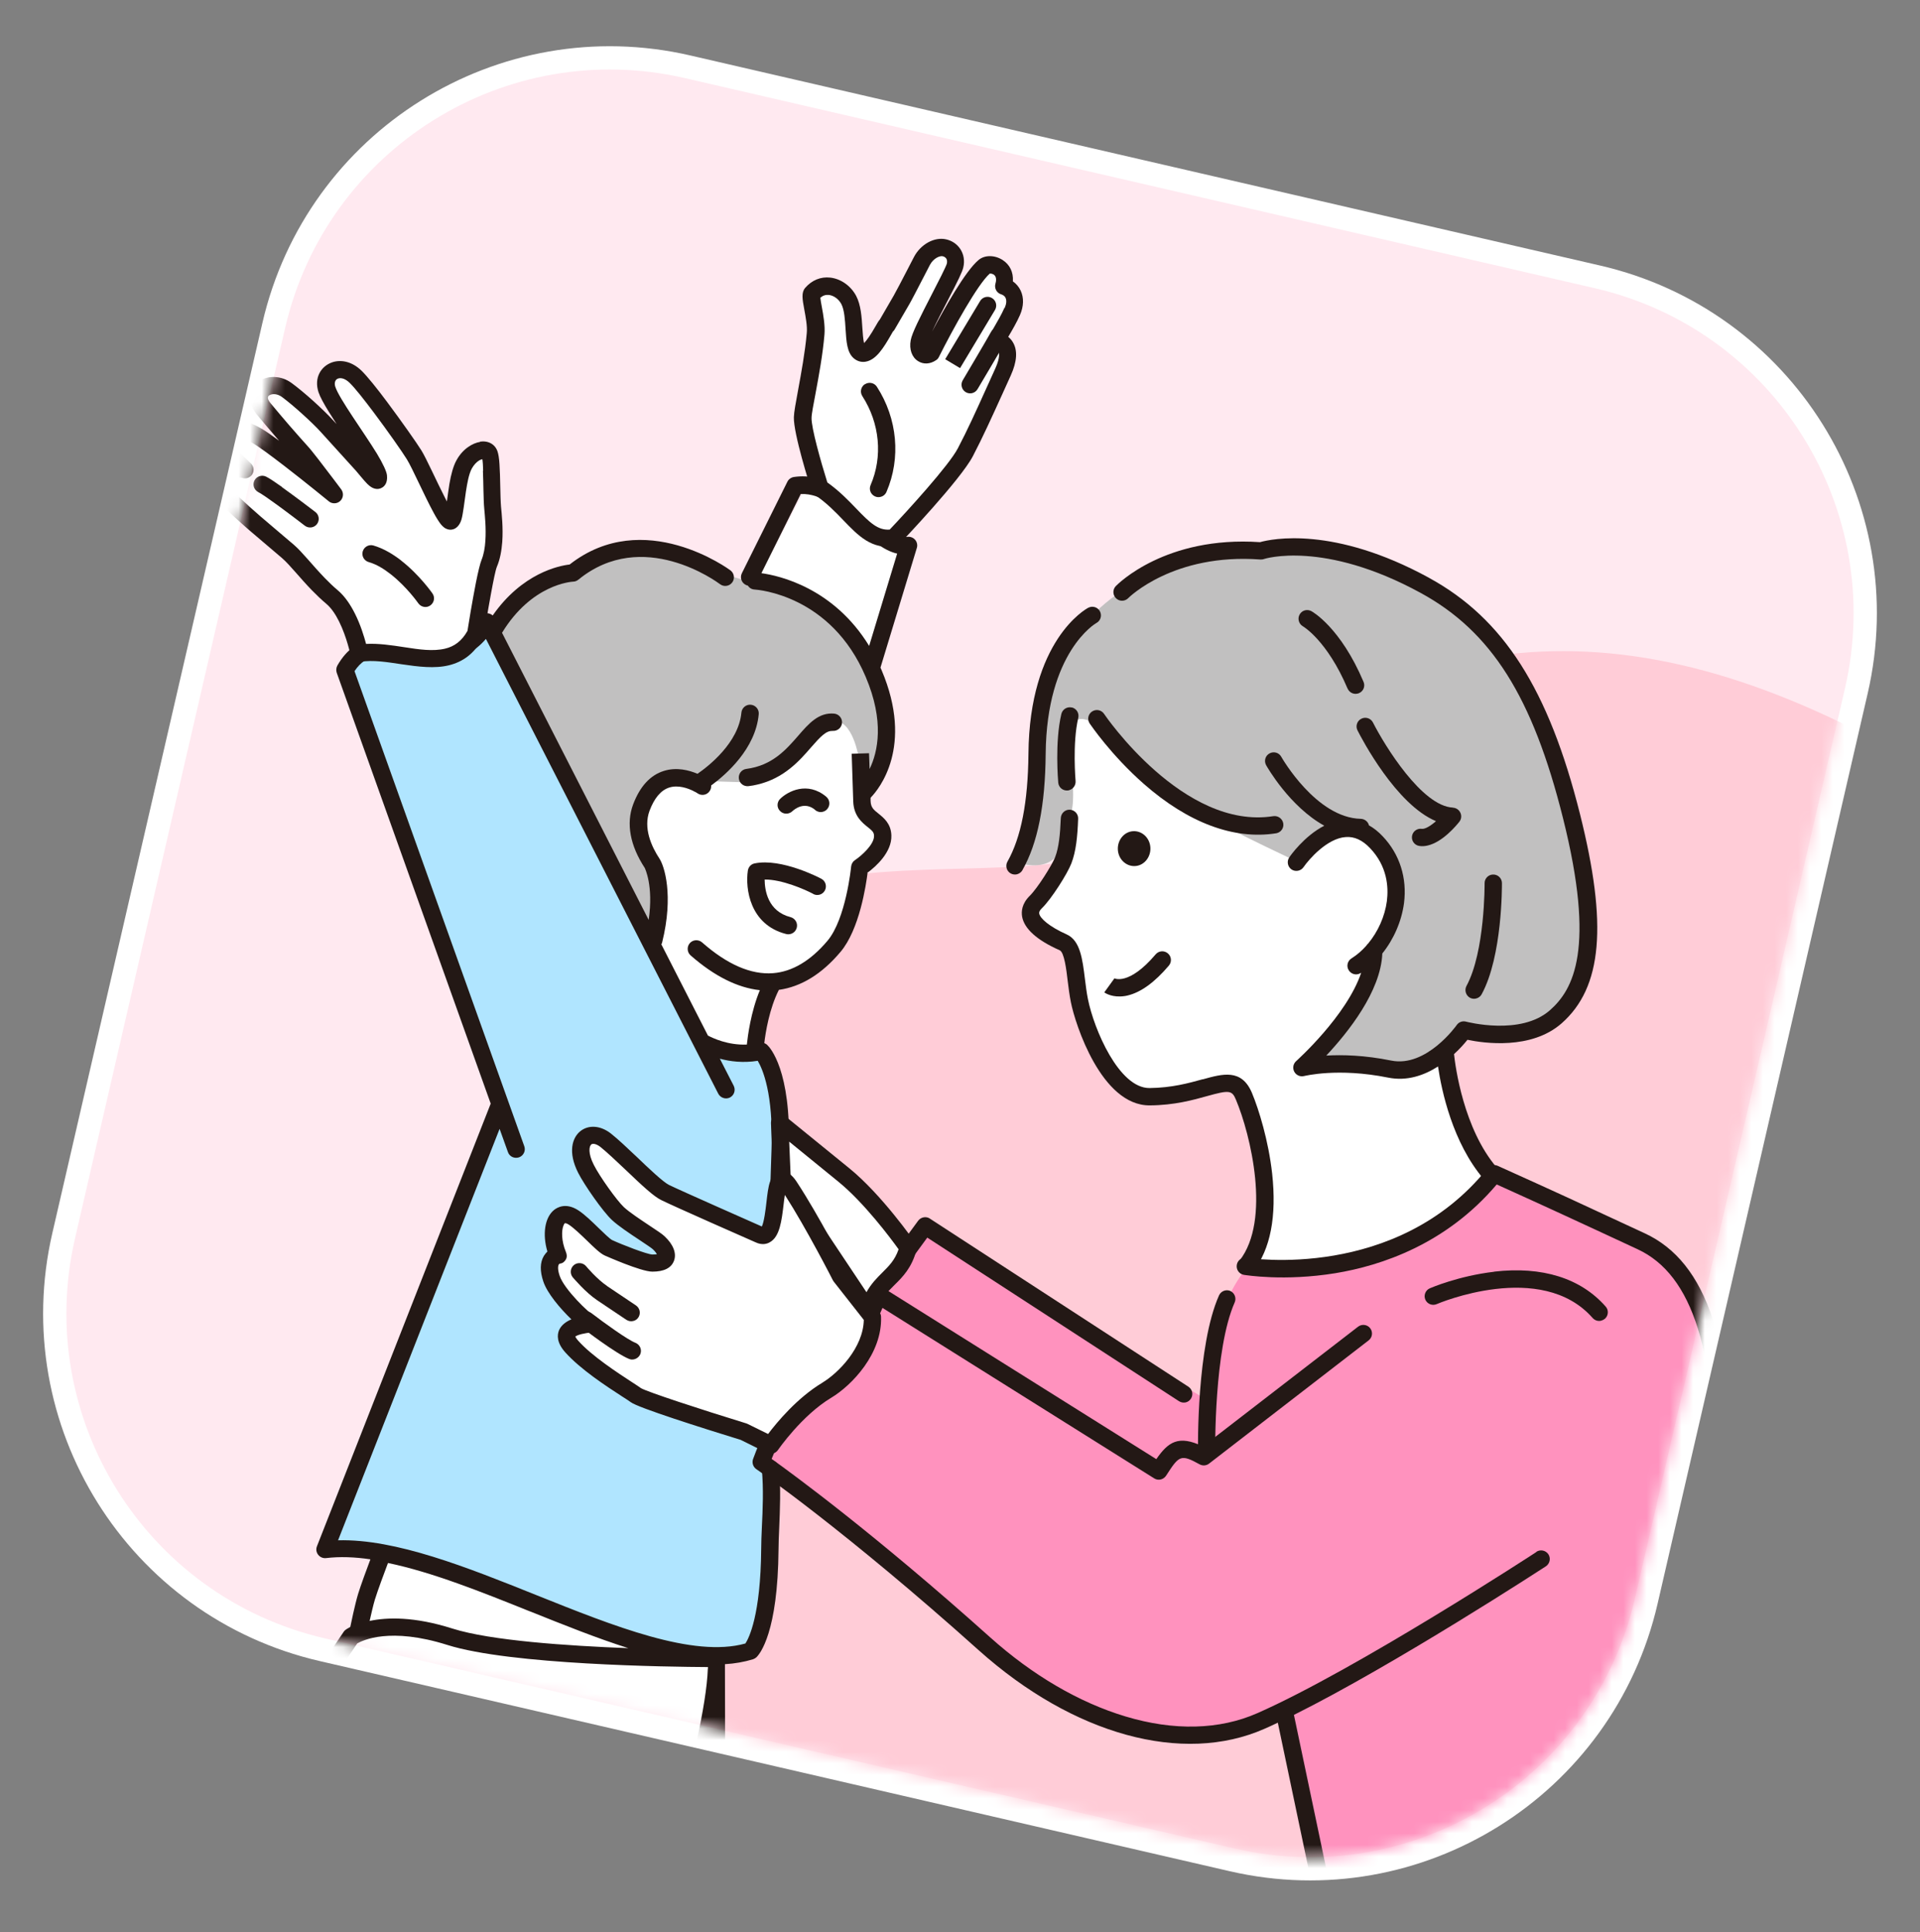 <svg width="165" height="166" viewBox="0 0 165 166" fill="none" xmlns="http://www.w3.org/2000/svg">
<rect x="0" y="0" width="165" height="166" fill="#808080" stroke="none"/>
<g id="&#236;&#157;&#188;&#235;&#159;&#172;&#236;&#138;&#164;&#237;&#138;&#184;">
<path id="Vector" d="M137.298 23.792L59.101 5.739C43.139 2.054 27.212 12.006 23.526 27.968L5.473 106.165C1.788 122.127 11.741 138.054 27.703 141.739L105.899 159.792C121.861 163.478 137.789 153.525 141.474 137.563L159.527 59.366C163.212 43.404 153.26 27.477 137.298 23.792Z" fill="#FFE9F0" stroke="white" stroke-width="2"/>
<g id="Clip path group">
<mask id="mask0_86_1835" style="mask-type:luminance" maskUnits="userSpaceOnUse" x="5" y="5" width="155" height="155">
<g id="clippath">
<path id="Vector_2" d="M137.073 24.766L58.876 6.713C43.452 3.152 28.062 12.769 24.501 28.193L6.448 106.39C2.887 121.814 12.504 137.204 27.927 140.765L106.124 158.818C121.548 162.379 136.938 152.762 140.499 137.338L158.553 59.141C162.113 43.717 152.497 28.327 137.073 24.766Z" fill="white"/>
</g>
</mask>
<g mask="url(#mask0_86_1835)">
<g id="Group">
<g id="Group_2">
<path id="Vector_3" fill-rule="evenodd" clip-rule="evenodd" d="M98.71 71.345C88.487 79.79 59.09 65.326 50.061 94.102C45.896 107.373 55.736 109.628 54.265 127.799C52.794 145.971 67.249 161.181 89.739 167.286C99.427 169.913 135.111 174.48 161.002 150.49C186.98 126.414 186.321 77.048 161.729 63.883C137.136 50.708 119.175 54.424 98.701 71.354L98.71 71.345Z" fill="#FFCCD7"/>
<g id="Group_3">
<path id="Vector_4" fill-rule="evenodd" clip-rule="evenodd" d="M34.947 139.951C33.542 139.664 32.501 139.426 30.648 140.41L26.406 147.002L17.262 193.425L49.096 187.091L50.252 185.495L61.612 183.756L61.431 143.018C56.998 142.378 52.221 142.139 47.778 141.719C43.517 141.308 39.246 140.83 34.937 139.942L34.947 139.951Z" fill="white"/>
<path id="Vector_5" fill-rule="evenodd" clip-rule="evenodd" d="M62.797 90.672L60.456 89.659L41.644 53.077L33.265 56.087L30.762 56.392L29.711 57.883L42.963 94.838L27.934 133.207C42.036 132.481 55.278 146.363 64.841 141.242C67.134 126.977 67.698 107.831 66.934 96.319C66.743 93.491 66.322 92.277 65.864 90.386L62.806 90.682L62.797 90.672Z" fill="#B0E5FF"/>
<path id="Vector_6" fill-rule="evenodd" clip-rule="evenodd" d="M31.144 140C35.749 139.427 40.039 141.232 44.405 141.834C48.093 142.341 53.491 142.417 56.711 142.13C49.24 138.758 40.775 134.697 32.683 133.952L31.144 140.009V140Z" fill="white"/>
<path id="Vector_7" fill-rule="evenodd" clip-rule="evenodd" d="M65.071 49.818L75.361 55.99L78.255 48.156L69.313 41.783L65.071 49.818Z" fill="white"/>
<path id="Vector_8" d="M148.63 135.241C147.541 124.589 147.512 118.436 146.519 114.5C144.923 108.242 139.439 106.063 134.882 103.818C131.194 101.993 128.605 100.723 128.605 100.723L124.076 104.984L119.853 106.971L113.968 108.815L107.175 108.872C105.828 110.573 105.178 112.121 104.624 114.347C104.156 116.219 103.965 118.264 104.022 120.48L79.44 105.261L66.293 124.369L66.112 125.592C66.112 125.592 70.86 129.91 78.924 136.483C82.163 139.12 85.803 142.607 90.083 145.579C94.22 148.455 99.284 149.429 103.019 148.894C107.194 148.292 110.251 146.706 110.251 146.706L116.748 177.136L163.486 165.317C163.486 165.317 153.827 158.19 151.735 152.295C150.235 148.053 149.299 141.767 148.64 135.251L148.63 135.241Z" fill="#FF92BE"/>
<path id="Vector_9" fill-rule="evenodd" clip-rule="evenodd" d="M124.143 90.786L124.716 88.073L117.417 83.611L119.634 79.407L120.169 76.866C119.548 73.895 118.745 72.08 116.92 71.411C115.153 70.57 113.815 71.181 112.602 72.185L109.134 70.675C107.261 70.876 105.542 70.522 103.917 69.806C100.22 68.21 97.335 65.879 95.29 62.774L92.73 59.889L91.669 63.032L91.812 70.226L91.01 74.468L88.43 78.968L91.889 81.5L92.816 86.124L94.449 90.595C95.07 91.933 96.112 92.965 97.516 93.729L100.277 94.13L104.949 93.022L106.612 93.471C106.612 93.471 108.083 97.847 108.341 98.869C109.392 102.977 107.156 108.872 107.156 108.872C117.675 111.299 128.06 101.21 128.06 101.21L126.493 99.118L124.124 90.796L124.143 90.786Z" fill="white"/>
<path id="Vector_10" fill-rule="evenodd" clip-rule="evenodd" d="M74.386 70.207L73.899 65.898C73.899 65.898 73.641 59.869 70.813 58.704C67.985 57.529 63.991 62.363 63.485 63.853C62.978 65.344 60.179 67.293 60.179 67.293C60.179 67.293 58.268 66.672 56.95 67.073C55.641 67.474 55.144 68.86 54.934 70.646C54.724 72.433 56.367 75.347 56.539 77.038C56.711 78.729 56.252 81.137 56.252 81.137L60.724 90.175C63.189 91.636 64.861 90.06 64.861 90.06C64.354 88.866 66.704 84.786 66.704 84.786C66.704 84.786 68.491 84.012 69.714 83.477C70.937 82.952 72.208 80.535 72.857 79.14C73.507 77.745 74.233 74.468 74.233 74.468C74.233 74.468 75.762 73.188 76.001 72.099C76.249 71.009 74.386 70.197 74.386 70.197V70.207Z" fill="white"/>
<path id="Vector_11" fill-rule="evenodd" clip-rule="evenodd" d="M69.523 51.347C67.698 50.592 64.392 50.019 62.95 49.551C61.507 49.083 58.029 46.962 54.982 46.962C51.934 46.962 49.249 49.264 49.249 49.264C44.558 50.048 42.246 54.252 42.246 54.252L56.233 81.146C56.233 81.146 56.577 76.684 56.434 75.643C56.291 74.611 55.325 72.328 54.896 71.067C54.475 69.806 55.803 68.793 56.224 67.742C56.644 66.691 58.679 66.949 59.95 67.044C61.23 67.15 62.51 67.15 64.861 67.245C67.211 67.341 68.51 64.245 70.717 62.43C72.915 60.624 73.707 64.665 73.707 64.665L74.319 68.172C74.319 68.172 76.535 62.984 76.211 60.672C75.876 58.35 71.338 52.102 69.513 51.347H69.523Z" fill="#C1C0C0"/>
<path id="Vector_12" fill-rule="evenodd" clip-rule="evenodd" d="M128.251 55.331C125.949 52.169 122.356 50.201 118.936 48.653C115.516 47.105 108.952 47.287 108.952 47.287C106.296 47.287 101.978 48.061 99.006 49.35C96.035 50.64 93.78 52.608 91.573 55.456C89.366 58.312 88.889 66.318 89.013 68.822C89.137 71.325 87.398 74.105 87.398 74.105C90.58 75.051 91.478 72.987 91.363 71.707C91.316 71.172 92.08 70.455 92.194 69.032C92.347 67.064 91.879 64.207 91.965 62.936C92.118 60.739 94.573 61.943 96.169 64.216C97.764 66.49 101.72 69.06 104.07 70.36C106.42 71.659 111.474 74.028 111.474 74.028C111.474 74.028 114.99 71.296 116.662 71.65C118.325 72.013 119.548 74.124 119.863 76.455C120.178 78.786 118.315 82.006 118.315 82.006C118.315 82.006 116.997 85.054 116.232 86.802C115.478 88.551 112.095 91.235 112.095 91.235C112.095 91.235 114.36 91.235 115.841 91.245C117.321 91.245 119.758 91.971 122.366 91.531C124.974 91.092 126.083 88.465 126.083 88.465C126.083 88.465 130.105 89.038 132.474 88.474C134.844 87.91 136.019 83.602 136.334 81.882C136.649 80.172 135.436 71.802 134.777 69.299C134.117 66.796 130.573 58.494 128.261 55.341L128.251 55.331Z" fill="#C1C0C0"/>
<path id="Vector_13" d="M96.647 85.579C96.733 85.57 96.809 85.55 96.895 85.531C98.032 85.264 99.226 84.404 100.449 82.961C100.717 82.646 100.678 82.178 100.363 81.91C100.048 81.643 99.58 81.681 99.312 81.996C96.991 84.729 95.749 84.051 95.739 84.041C95.758 84.051 95.768 84.06 95.768 84.06L94.898 85.264C95.013 85.34 95.615 85.732 96.647 85.579Z" fill="#231815"/>
<path id="Vector_14" d="M92.108 60.787C91.707 60.691 91.306 60.94 91.21 61.341C90.637 63.768 90.933 67.112 90.943 67.246C90.981 67.656 91.344 67.953 91.755 67.914C91.793 67.914 91.822 67.914 91.86 67.895C92.213 67.809 92.462 67.475 92.433 67.102C92.433 67.074 92.147 63.863 92.663 61.676C92.758 61.274 92.51 60.873 92.108 60.778V60.787Z" fill="#231815"/>
<path id="Vector_15" d="M87.867 74.755C89.175 72.452 89.825 69.185 89.863 64.771C89.94 56.01 94.163 53.554 94.22 53.526C94.583 53.335 94.717 52.886 94.526 52.523C94.335 52.16 93.885 52.026 93.522 52.217C93.312 52.322 88.468 55.016 88.382 64.761C88.344 68.917 87.752 71.946 86.577 74.029C86.376 74.382 86.5 74.841 86.854 75.041C87.026 75.137 87.217 75.156 87.389 75.118C87.58 75.07 87.761 74.946 87.867 74.764V74.755Z" fill="#231815"/>
<path id="Vector_16" d="M122.815 49.647C114.599 45.156 109.267 46.303 108.283 46.58C100.163 46.026 96.064 50.181 95.892 50.353C95.605 50.65 95.615 51.118 95.911 51.404C96.207 51.691 96.675 51.681 96.962 51.385C97 51.347 100.831 47.516 108.312 48.07C108.408 48.07 108.513 48.07 108.608 48.032C108.656 48.013 113.739 46.379 122.099 50.946C128.165 54.261 131.71 59.86 134.318 70.283C137.146 81.547 135.207 85.025 133.2 86.793C130.678 89.019 126.035 87.786 125.987 87.776C125.681 87.691 125.356 87.815 125.184 88.073C125.156 88.111 122.586 91.732 119.557 91.12C117.255 90.652 115.344 90.614 113.978 90.691C115.841 88.703 118.659 85.187 118.793 81.92C119.767 80.707 120.446 79.168 120.656 77.602C120.933 75.442 120.293 73.398 118.831 71.859C118.458 71.458 118.057 71.143 117.646 70.914C117.57 70.598 117.283 70.36 116.939 70.35C113.108 70.264 110.156 65.105 110.108 65.019C109.908 64.656 109.459 64.532 109.096 64.732C108.732 64.933 108.608 65.382 108.809 65.745C108.914 65.927 110.834 69.299 113.806 70.942C112.067 71.831 110.853 73.57 110.796 73.665C110.567 74 110.653 74.468 110.987 74.697C111.322 74.926 111.79 74.84 112.019 74.506C112.487 73.828 114.045 72.031 115.64 71.917C116.395 71.859 117.083 72.175 117.751 72.882C119.223 74.439 119.337 76.207 119.185 77.42C119.013 78.729 118.42 80.047 117.579 81.06C117.513 81.117 117.455 81.184 117.417 81.251C117.035 81.681 116.605 82.054 116.146 82.34C115.793 82.56 115.688 83.019 115.908 83.363C116.127 83.716 116.586 83.821 116.93 83.601C116.949 83.601 116.958 83.582 116.978 83.573C115.726 87.289 111.436 91.12 111.388 91.168C111.131 91.397 111.064 91.77 111.226 92.076C111.388 92.382 111.742 92.534 112.076 92.448C112.105 92.448 114.962 91.713 119.28 92.582C120.923 92.917 122.404 92.382 123.579 91.627C123.885 93.7 124.831 98.171 127.497 101.295C127.688 101.515 127.965 101.601 128.232 101.534C128.347 101.506 128.452 101.458 128.547 101.372C128.863 101.104 128.901 100.636 128.633 100.321C125.767 96.968 125.07 91.627 124.955 90.566C125.471 90.098 125.863 89.64 126.111 89.334C127.525 89.63 131.595 90.213 134.203 87.92C137.7 84.834 138.168 79.455 135.78 69.939C133.086 59.22 129.216 53.153 122.825 49.656L122.815 49.647Z" fill="#231815"/>
<path id="Vector_17" d="M109.659 71.593C109.659 71.593 109.697 71.593 109.717 71.583C110.089 71.497 110.347 71.134 110.28 70.742C110.213 70.341 109.831 70.064 109.43 70.121C101.701 71.344 94.946 61.437 94.879 61.331C94.65 60.988 94.191 60.902 93.847 61.131C93.503 61.36 93.417 61.819 93.647 62.163C93.723 62.268 95.481 64.876 98.309 67.36C102.121 70.704 106.048 72.166 109.669 71.593H109.659Z" fill="#231815"/>
<path id="Vector_18" d="M127.334 85.417C129.111 82.14 129.073 76.13 129.073 75.873C129.073 75.462 128.729 75.127 128.318 75.137C127.908 75.137 127.573 75.481 127.583 75.892C127.583 75.949 127.621 81.767 126.025 84.71C125.834 85.073 125.968 85.522 126.322 85.723C126.484 85.809 126.675 85.837 126.847 85.79C127.048 85.742 127.229 85.618 127.334 85.417Z" fill="#231815"/>
<path id="Vector_19" d="M103.354 92.726C102.179 93.051 100.707 93.462 98.787 93.481C96.159 93.5 94.01 88.427 93.494 85.838C93.379 85.284 93.312 84.682 93.236 84.108C93.026 82.408 92.835 80.812 91.679 80.287C90.141 79.599 89.376 78.892 89.309 78.491C89.3 78.433 89.271 78.29 89.548 78.022C90.36 77.23 91.717 75.089 92.07 74.182C92.472 73.14 92.596 71.889 92.653 70.341C92.672 69.93 92.347 69.586 91.937 69.567C91.526 69.548 91.182 69.873 91.163 70.284C91.106 71.688 91 72.796 90.675 73.647C90.418 74.306 89.175 76.293 88.497 76.962C87.809 77.64 87.762 78.309 87.838 78.758C88.029 79.8 89.109 80.774 91.067 81.644C91.459 81.816 91.641 83.296 91.755 84.28C91.832 84.892 91.908 85.513 92.032 86.124C92.405 87.997 94.65 94.99 98.796 94.971C100.917 94.962 102.551 94.503 103.745 94.169C105.637 93.643 105.876 93.672 106.21 94.475C107.481 97.484 109.239 104.831 106.526 108.299C106.277 108.624 106.325 109.092 106.65 109.341C106.831 109.484 107.07 109.532 107.28 109.484C107.443 109.446 107.586 109.36 107.701 109.216C109.182 107.325 109.726 104.497 109.325 100.828C109.01 98.01 108.188 95.334 107.586 93.892C106.698 91.799 105.073 92.258 103.354 92.736V92.726Z" fill="#231815"/>
<path id="Vector_20" fill-rule="evenodd" clip-rule="evenodd" d="M97.421 71.411C96.647 71.43 96.045 72.127 96.064 72.949C96.083 73.78 96.733 74.43 97.507 74.41C98.281 74.391 98.882 73.694 98.863 72.872C98.844 72.041 98.195 71.391 97.421 71.411Z" fill="#231815"/>
<path id="Vector_21" d="M132.035 133.341C131.882 133.446 116.538 143.449 108.064 147.184C104.806 148.627 100.879 148.723 96.723 147.471C92.739 146.277 88.726 143.927 85.096 140.678C75.188 131.802 68.157 126.662 66.313 125.344C67.603 122.067 69.246 120.529 70.994 118.914C72.714 117.319 74.481 115.666 75.838 112.37L99.188 127.016C99.532 127.236 99.981 127.131 100.21 126.787C101.319 125.076 101.443 124.895 103.096 125.812C103.354 125.955 103.678 125.927 103.908 125.745L117.618 115.159C117.943 114.911 118 114.443 117.752 114.118C117.503 113.793 117.035 113.736 116.71 113.984L103.373 124.274C101.261 123.242 100.373 123.92 99.37 125.363L75.867 110.621C75.676 110.497 75.446 110.478 75.227 110.545C75.016 110.621 74.844 110.784 74.768 110.994C73.488 114.538 71.787 116.124 69.981 117.806C68.099 119.554 66.15 121.369 64.717 125.354C64.603 125.669 64.717 126.032 64.994 126.223C65.071 126.271 72.638 131.497 84.102 141.777C92.223 149.047 101.634 151.637 108.666 148.532C109.038 148.369 109.42 148.197 109.812 148.006L115.898 176.955C115.984 177.356 116.376 177.614 116.777 177.528H116.796C117.188 177.432 117.436 177.041 117.36 176.649L111.197 147.337C119.959 142.971 132.713 134.659 132.847 134.573C133.191 134.344 133.286 133.885 133.067 133.541C132.837 133.197 132.379 133.102 132.035 133.322V133.341Z" fill="#231815"/>
<path id="Vector_22" d="M124.86 69.385C122.204 69.271 119.003 64.073 117.99 62.077C117.809 61.714 117.36 61.561 116.987 61.752C116.624 61.933 116.471 62.382 116.662 62.755C117.025 63.471 119.968 69.118 123.407 70.551C122.939 70.962 122.462 71.248 122.185 71.21C121.774 71.153 121.401 71.439 121.344 71.841C121.286 72.252 121.573 72.624 121.974 72.681C122.213 72.72 122.452 72.701 122.691 72.643C123.981 72.347 125.156 70.924 125.414 70.599C125.586 70.379 125.624 70.083 125.5 69.825C125.385 69.576 125.137 69.404 124.86 69.395V69.385Z" fill="#231815"/>
<g id="Group_4">
<path id="Vector_23" fill-rule="evenodd" clip-rule="evenodd" d="M105.446 111.595C103.564 115.827 103.707 124.722 103.707 124.722L105.446 111.595Z" fill="white"/>
<path id="Vector_24" d="M105.742 110.917C105.369 110.755 104.93 110.917 104.758 111.299C102.828 115.637 102.952 124.369 102.952 124.732C102.952 125.143 103.296 125.468 103.707 125.468C103.764 125.468 103.812 125.468 103.86 125.449C104.194 125.372 104.443 125.067 104.433 124.713C104.433 124.627 104.319 115.933 106.105 111.901C106.268 111.529 106.105 111.089 105.733 110.917H105.742Z" fill="#231815"/>
</g>
<path id="Vector_25" d="M151.592 149.773C148.984 142.875 148.936 131.104 148.945 128.821C149.041 115.483 146.7 108.433 141.34 105.958C140.05 105.366 138.847 104.802 137.729 104.286C135.656 103.321 133.859 102.49 132.207 101.745L128.719 100.168C128.414 100.025 128.051 100.111 127.831 100.379C120.016 110.095 107.309 108.089 107.146 108.06C106.745 107.993 106.353 108.261 106.287 108.671C106.22 109.073 106.487 109.464 106.898 109.531C107.041 109.55 110.366 110.104 114.761 109.388C118.716 108.738 124.286 106.885 128.624 101.764L131.595 103.111C133.238 103.856 135.025 104.687 137.098 105.643C138.226 106.168 139.429 106.722 140.719 107.324C145.477 109.522 147.56 116.152 147.464 128.83C147.445 131.162 147.503 143.171 150.206 150.317C153.751 159.699 160.401 164.19 163.095 165.68C163.267 165.776 163.448 165.795 163.62 165.757C163.821 165.709 163.993 165.585 164.098 165.394C164.299 165.031 164.165 164.581 163.811 164.381C161.26 162.967 154.964 158.706 151.592 149.792V149.773Z" fill="#231815"/>
<path id="Vector_26" d="M115.812 59.162C115.955 59.497 116.318 59.678 116.662 59.592C116.701 59.583 116.748 59.573 116.787 59.554C117.169 59.392 117.341 58.962 117.178 58.58C115.201 53.908 112.783 52.551 112.688 52.503C112.325 52.312 111.885 52.436 111.685 52.799C111.484 53.153 111.618 53.611 111.971 53.812C111.99 53.822 114.054 55.025 115.812 59.172V59.162Z" fill="#231815"/>
<path id="Vector_27" d="M71.548 62.793C71.959 62.831 72.322 62.526 72.36 62.124C72.399 61.714 72.093 61.351 71.692 61.312C70.354 61.188 69.494 62.172 68.587 63.223C67.545 64.417 66.36 65.774 64.144 66.061C63.733 66.109 63.446 66.481 63.494 66.892C63.542 67.303 63.915 67.589 64.325 67.542C64.593 67.513 64.841 67.465 65.08 67.408C67.383 66.873 68.711 65.354 69.704 64.207C70.497 63.3 71.004 62.755 71.558 62.803L71.548 62.793Z" fill="#231815"/>
<path id="Vector_28" d="M69.886 76.809C70.249 77 70.698 76.866 70.889 76.503C71.08 76.14 70.946 75.691 70.583 75.5C70.44 75.423 67.163 73.704 64.851 74.181C64.545 74.239 64.316 74.487 64.268 74.802C64.039 76.341 64.43 79.455 67.564 80.248C67.679 80.277 67.803 80.277 67.918 80.248C68.176 80.191 68.395 79.99 68.472 79.704C68.577 79.302 68.329 78.901 67.937 78.796C65.988 78.299 65.72 76.503 65.711 75.567C67.182 75.548 69.169 76.417 69.886 76.799V76.809Z" fill="#231815"/>
<path id="Vector_29" d="M70.048 69.596C70.239 69.749 70.478 69.806 70.698 69.749C70.851 69.711 70.994 69.635 71.099 69.501C71.367 69.185 71.319 68.717 71.004 68.45C69.389 67.103 67.707 67.982 67.039 68.641C66.752 68.927 66.743 69.396 67.039 69.682C67.325 69.978 67.793 69.978 68.09 69.701C68.252 69.549 69.121 68.803 70.058 69.587L70.048 69.596Z" fill="#231815"/>
<path id="Vector_30" d="M79.918 104.697C79.583 104.478 79.144 104.564 78.905 104.879L76.287 108.452C76.048 108.787 76.115 109.245 76.449 109.494C76.784 109.732 77.242 109.666 77.491 109.331L79.688 106.331L101.318 120.385C101.5 120.5 101.701 120.528 101.892 120.49C102.073 120.452 102.236 120.337 102.341 120.175C102.57 119.831 102.475 119.372 102.131 119.143L79.908 104.697H79.918Z" fill="#231815"/>
<path id="Vector_31" d="M74.596 74.946C75.246 74.459 76.66 73.227 76.602 71.765C76.564 70.752 75.943 70.265 75.494 69.902C75.083 69.577 74.835 69.376 74.816 68.813V68.545C74.816 68.545 74.844 68.507 74.864 68.488C75.504 67.819 78.561 64.169 75.762 57.577C75.733 57.501 75.695 57.434 75.666 57.357L78.79 47.077C78.867 46.838 78.809 46.571 78.647 46.38C78.484 46.189 78.236 46.093 77.988 46.122C76.946 46.246 75.809 45.176 74.606 44.039C72.886 42.415 70.946 40.58 68.224 40.982C67.985 41.02 67.774 41.173 67.669 41.383L63.752 49.255C63.571 49.628 63.724 50.068 64.087 50.249C64.144 50.278 64.211 50.297 64.268 50.316C64.392 50.507 64.603 50.641 64.851 50.65C65.118 50.669 71.415 51.118 74.395 58.15C76.019 61.972 75.446 64.59 74.73 66.071L74.682 64.714L73.192 64.762L73.325 68.851C73.364 70.102 74.09 70.676 74.567 71.058C74.959 71.373 75.102 71.497 75.112 71.803C75.141 72.548 74.023 73.532 73.478 73.895C73.287 74.019 73.172 74.22 73.144 74.449C73.144 74.497 72.695 78.959 71.109 80.832C69.657 82.551 68.08 83.487 66.427 83.612C64.545 83.755 62.491 82.867 60.332 80.965C60.026 80.698 59.548 80.726 59.281 81.032C59.013 81.338 59.042 81.816 59.348 82.083C61.383 83.87 63.38 84.863 65.3 85.073C64.516 86.965 64.259 89.038 64.182 89.745C62.548 89.812 61.259 89.191 60.838 88.972L56.835 81.137C56.864 81.09 56.883 81.032 56.902 80.975C57.915 76.905 57.084 74.392 56.673 73.771C55.975 72.711 55.268 71.134 55.822 69.653C56.233 68.564 56.797 67.895 57.504 67.666C58.278 67.418 59.109 67.723 59.577 67.953C59.634 67.991 59.682 68.02 59.749 68.039C59.873 68.106 59.95 68.163 59.95 68.163C60.284 68.392 60.752 68.316 60.981 67.972C61.087 67.829 61.125 67.656 61.115 67.485C62.395 66.548 64.937 64.332 65.204 61.36C65.243 60.95 64.937 60.587 64.526 60.548C64.115 60.51 63.752 60.816 63.714 61.227C63.475 63.816 60.876 65.841 59.94 66.481C59.224 66.176 58.154 65.889 57.055 66.233C55.88 66.596 54.991 67.57 54.408 69.118C53.797 70.752 54.141 72.634 55.411 74.574C55.411 74.593 56.176 76.055 55.746 79.035L43.144 54.367C45.695 50.182 49.115 49.982 49.259 49.972C49.421 49.972 49.574 49.905 49.708 49.8C55.23 45.291 61.612 49.991 61.88 50.192C62.204 50.44 62.673 50.373 62.921 50.048C63.169 49.724 63.102 49.255 62.778 49.007C62.701 48.95 55.345 43.494 48.953 48.501C48.026 48.606 44.873 49.246 42.342 52.877C42.208 52.762 42.045 52.695 41.864 52.685C41.587 52.685 41.339 52.819 41.205 53.058C39.743 55.609 37.765 55.322 35.472 54.988C33.208 54.663 30.648 54.291 28.995 57.176C28.89 57.367 28.87 57.596 28.937 57.797L42.17 94.819L27.237 132.853C27.141 133.102 27.179 133.369 27.342 133.579C27.504 133.789 27.762 133.895 28.02 133.866C29.195 133.723 30.476 133.77 31.832 133.971C31.517 134.802 31.001 136.207 30.772 136.952C30.504 137.84 30.151 139.541 30.103 139.78C29.835 139.923 29.692 140.028 29.673 140.047C29.616 140.095 29.558 140.152 29.52 140.219L28.25 142.111C27.418 143.353 25.861 145.656 25.154 149.162L16.24 193.512C16.192 193.76 16.269 194.008 16.441 194.19C16.622 194.362 16.871 194.438 17.119 194.391L49.756 187.645C49.756 187.645 49.765 187.645 49.775 187.645C50.042 187.588 50.252 187.378 50.329 187.11C50.405 186.805 50.501 186.48 50.606 186.126C50.635 186.126 50.663 186.126 50.692 186.126L61.775 184.33C62.128 184.273 62.395 183.958 62.395 183.594L62.3 143.343C62.3 143.219 62.3 143.105 62.3 142.98C63.141 142.933 63.953 142.789 64.708 142.56C64.822 142.522 64.918 142.464 65.004 142.388C65.309 142.092 66.848 140.257 66.905 133.102C66.905 132.576 66.934 131.955 66.962 131.296C67.029 129.7 67.106 127.904 66.953 126.127C66.915 125.716 66.552 125.42 66.15 125.449C65.739 125.487 65.443 125.85 65.472 126.251C65.625 127.933 65.548 129.681 65.472 131.229C65.443 131.898 65.415 132.538 65.415 133.092C65.367 138.786 64.354 140.754 64.058 141.203C59.577 142.455 52.727 139.703 46.096 137.047C40.144 134.659 34.011 132.203 29.052 132.337L42.934 96.987L43.651 98.984C43.784 99.376 44.214 99.567 44.606 99.433C44.988 99.299 45.198 98.87 45.055 98.478L30.466 57.663C31.546 56.039 33.017 56.163 35.262 56.488C37.326 56.784 39.839 57.147 41.759 54.892L61.727 93.968C61.918 94.331 62.367 94.475 62.73 94.293C63.093 94.102 63.236 93.663 63.055 93.29L61.861 90.959C62.739 91.198 63.867 91.341 65.118 91.14C65.539 91.847 66.466 93.959 66.303 98.736L65.959 109.207C65.95 109.618 66.265 109.962 66.676 109.971C67.087 109.981 67.43 109.666 67.44 109.255L67.784 98.784C68.013 91.962 66.16 89.984 65.94 89.784C65.864 89.707 65.778 89.659 65.682 89.621C65.787 88.714 66.112 86.669 66.934 85.045C68.844 84.777 70.631 83.688 72.236 81.777C73.851 79.867 74.424 76.083 74.567 74.918L74.596 74.946ZM65.434 49.246L68.816 42.444C70.65 42.367 72.141 43.781 73.583 45.147C74.73 46.236 75.838 47.278 77.099 47.564L74.692 55.494C71.634 50.507 66.972 49.456 65.434 49.246ZM60.924 182.983L51.084 184.579C51.724 182.448 52.593 179.735 53.539 176.754C56.004 168.996 59.071 159.385 60.848 151.98L60.924 182.983ZM60.829 143.372C60.599 149.678 55.536 165.595 52.125 176.295C50.816 180.413 49.67 184.015 49.029 186.308L17.941 192.728L26.635 149.477C27.285 146.267 28.727 144.117 29.501 142.971L30.695 141.203C31.154 140.936 33.514 139.77 38.444 141.328C43.861 143.038 57.456 143.21 60.838 143.229V143.363L60.829 143.372ZM45.571 138.452C48.475 139.617 51.313 140.754 53.998 141.605C48.752 141.404 42.151 140.955 38.893 139.923C35.587 138.872 33.256 138.949 31.765 139.264C31.899 138.672 32.071 137.917 32.214 137.439C32.453 136.656 33.065 135.022 33.342 134.286C37.135 135.07 41.396 136.78 45.561 138.452H45.571Z" fill="#231815"/>
<path id="Vector_32" fill-rule="evenodd" clip-rule="evenodd" d="M39.867 39.902C39.064 41.354 39.198 45.09 38.615 44.755C38.033 44.411 36.236 40.141 35.577 39.08C34.928 38.029 31.727 33.529 30.561 32.383C29.233 31.084 27.619 32.01 28.087 33.463C28.555 34.915 32.405 39.921 32.501 40.905C32.596 41.899 31.67 40.561 31.116 39.95C30.561 39.338 29.033 37.647 28.125 36.654C27.218 35.66 25.612 34.236 24.657 33.52C23.31 32.517 21.39 33.577 22.689 35.154C23.988 36.721 25.278 38.173 25.88 38.842C26.434 39.462 28.708 42.501 28.708 42.501C28.708 42.501 23.635 38.345 22.125 37.466C21.37 37.026 20.109 36.396 19.421 37.571C18.972 38.326 19.966 39.357 21.046 40.361C19.698 39.892 18.714 41.994 20.033 43.265C21.59 44.755 23.816 46.552 24.781 47.392C25.718 48.214 26.959 49.962 28.584 51.319C30.208 52.676 30.896 56.134 30.896 56.134C34.24 55.571 38.826 58.399 40.889 54.443C40.889 54.443 41.73 49.198 42.064 48.405C42.714 46.886 42.437 44.536 42.361 43.628C42.246 42.396 42.332 39.692 42.103 39.023C41.873 38.354 40.564 38.65 39.886 39.892L39.867 39.902Z" fill="white"/>
<path id="Vector_33" fill-rule="evenodd" clip-rule="evenodd" d="M41.281 37.963C40.622 38.058 39.762 38.565 39.227 39.549C38.95 40.045 38.759 40.781 38.625 41.555C38.539 42.071 38.472 42.606 38.405 43.084C38.358 42.988 38.3 42.893 38.252 42.788C37.507 41.335 36.628 39.358 36.208 38.689C35.816 38.058 34.507 36.195 33.265 34.533C32.406 33.377 31.565 32.335 31.078 31.858C30.208 31.007 29.233 30.883 28.517 31.141C27.59 31.476 26.969 32.45 27.37 33.692C27.495 34.074 27.82 34.676 28.259 35.383C28.46 35.708 28.689 36.062 28.928 36.434L28.67 36.157C28.211 35.651 27.581 35.049 26.941 34.466C26.272 33.864 25.593 33.3 25.087 32.928C24.141 32.221 22.995 32.269 22.288 32.727C21.867 33.004 21.581 33.415 21.504 33.921C21.438 34.399 21.562 35.001 22.087 35.632C22.632 36.291 23.176 36.931 23.673 37.504C23.778 37.628 23.883 37.753 23.988 37.867C23.367 37.409 22.823 37.026 22.469 36.826C21.887 36.482 21.046 36.09 20.291 36.167C19.708 36.224 19.154 36.491 18.743 37.198C18.447 37.705 18.466 38.278 18.772 38.889C18.934 39.214 19.202 39.568 19.517 39.921C19.288 40.093 19.097 40.323 18.944 40.6C18.447 41.488 18.457 42.826 19.479 43.8C20.052 44.345 20.721 44.937 21.371 45.51C22.508 46.495 23.635 47.421 24.246 47.956C24.925 48.549 25.765 49.647 26.807 50.717C27.198 51.119 27.619 51.52 28.058 51.892C28.498 52.265 28.851 52.819 29.138 53.392C29.816 54.759 30.122 56.278 30.122 56.278C30.198 56.669 30.581 56.928 30.972 56.861C32.062 56.679 33.294 56.889 34.517 57.071C35.941 57.281 37.355 57.462 38.587 57.157C39.743 56.87 40.765 56.192 41.511 54.778C41.549 54.711 41.577 54.625 41.587 54.548C41.587 54.548 41.893 52.619 42.208 50.928C42.399 49.905 42.581 48.978 42.705 48.682C42.972 48.061 43.106 47.307 43.163 46.561C43.249 45.358 43.115 44.144 43.058 43.552C42.982 42.654 43.001 40.972 42.924 39.883C42.896 39.386 42.829 38.995 42.752 38.775C42.542 38.173 41.979 37.839 41.233 37.944L41.281 37.963ZM41.501 40.437C41.549 41.517 41.539 42.912 41.615 43.705C41.663 44.259 41.788 45.367 41.711 46.475C41.673 47.058 41.577 47.631 41.377 48.119C41.262 48.396 41.081 49.151 40.899 50.058C40.593 51.625 40.249 53.679 40.173 54.205C39.676 55.093 39.026 55.542 38.272 55.724C37.221 55.982 36.007 55.8 34.784 55.609C33.657 55.437 32.52 55.265 31.46 55.322C31.288 54.682 30.982 53.67 30.504 52.724C30.122 51.959 29.635 51.233 29.052 50.736C28.651 50.402 28.269 50.029 27.915 49.666C26.845 48.558 25.976 47.431 25.269 46.819C24.657 46.284 23.53 45.358 22.393 44.373C21.753 43.819 21.113 43.246 20.549 42.711C20.262 42.434 20.138 42.1 20.157 41.784C20.176 41.364 20.406 40.915 20.807 41.058C21.141 41.173 21.504 41.039 21.686 40.743C21.867 40.437 21.81 40.055 21.562 39.816C21.151 39.425 20.74 39.042 20.444 38.66C20.291 38.479 20.176 38.297 20.11 38.125C20.081 38.058 20.043 38.001 20.081 37.944C20.224 37.695 20.434 37.619 20.645 37.648C21.055 37.695 21.466 37.925 21.772 38.106C22.316 38.421 23.32 39.176 24.38 39.988C26.243 41.421 28.259 43.074 28.259 43.074C28.546 43.313 28.976 43.294 29.243 43.036C29.511 42.778 29.549 42.358 29.329 42.052C29.329 42.052 28.221 40.571 27.361 39.463C26.969 38.966 26.635 38.536 26.453 38.345C26.109 37.963 25.527 37.313 24.848 36.53C24.361 35.966 23.826 35.335 23.281 34.676C23.014 34.361 22.928 34.103 23.138 33.969C23.415 33.788 23.864 33.835 24.237 34.112C24.715 34.466 25.355 35.001 25.976 35.565C26.578 36.109 27.17 36.673 27.6 37.151L30.59 40.447C30.877 40.772 31.268 41.278 31.565 41.574C31.785 41.794 32.004 41.928 32.157 41.966C32.425 42.052 32.663 42.004 32.845 41.889C33.026 41.784 33.323 41.507 33.256 40.839C33.227 40.514 32.902 39.816 32.386 38.966C31.249 37.112 29.148 34.256 28.813 33.224C28.708 32.899 28.804 32.612 29.043 32.526C29.329 32.421 29.702 32.555 30.055 32.899C30.514 33.348 31.288 34.332 32.1 35.412C33.313 37.026 34.584 38.842 34.966 39.463C35.434 40.218 36.485 42.625 37.259 44.039C37.488 44.469 37.708 44.813 37.87 45.023C38.014 45.205 38.157 45.319 38.262 45.386C38.501 45.52 38.721 45.539 38.921 45.482C39.16 45.424 39.495 45.186 39.657 44.632C39.8 44.135 39.896 43.198 40.039 42.243C40.154 41.498 40.288 40.733 40.545 40.256C40.727 39.931 40.956 39.692 41.195 39.549C41.272 39.501 41.367 39.472 41.453 39.453C41.491 39.682 41.511 40.036 41.52 40.437H41.501Z" fill="#231815"/>
<path id="Vector_34" fill-rule="evenodd" clip-rule="evenodd" d="M31.88 47.593L36.561 51.424C36.561 51.424 34.393 48.319 31.88 47.593Z" fill="white"/>
<path id="Vector_35" fill-rule="evenodd" clip-rule="evenodd" d="M34.488 48.166C33.762 47.602 32.941 47.115 32.09 46.867C31.699 46.752 31.288 46.981 31.173 47.373C31.058 47.765 31.288 48.175 31.68 48.29C32.358 48.481 32.998 48.882 33.571 49.331C34.966 50.421 35.95 51.835 35.95 51.835C36.189 52.169 36.648 52.255 36.982 52.016C37.316 51.777 37.402 51.319 37.163 50.984C37.163 50.984 36.055 49.389 34.479 48.166H34.488Z" fill="#231815"/>
<path id="Vector_36" fill-rule="evenodd" clip-rule="evenodd" d="M22.536 41.612L26.654 44.565C26.654 44.565 23.387 42.042 22.536 41.612Z" fill="white"/>
<path id="Vector_37" fill-rule="evenodd" clip-rule="evenodd" d="M24.237 41.841C23.654 41.43 23.148 41.086 22.871 40.953C22.508 40.771 22.058 40.914 21.867 41.277C21.676 41.641 21.829 42.09 22.192 42.281C22.498 42.433 23.119 42.873 23.778 43.351C24.934 44.191 26.195 45.166 26.195 45.166C26.52 45.414 26.988 45.357 27.237 45.032C27.485 44.707 27.428 44.239 27.103 43.991C27.103 43.991 25.488 42.749 24.227 41.851L24.237 41.841Z" fill="#231815"/>
<g id="Group_5">
<path id="Vector_38" fill-rule="evenodd" clip-rule="evenodd" d="M86.223 24.577C86.701 22.943 85.105 22.465 84.58 22.895C83.08 24.137 80.004 30.309 80.004 30.309C79.363 30.749 78.819 30.214 78.981 29.344C79.163 28.331 81.905 23.545 82.077 22.8C82.258 22.007 81.8 21.424 81.159 21.281C80.538 21.137 79.659 21.577 79.22 22.418C78.733 23.344 77.71 25.341 77.462 25.762C77.051 26.459 76.201 27.93 76.201 27.93C76.096 27.825 74.758 31.007 73.822 30.204C73.153 29.631 73.612 27.042 72.924 25.762C72.303 24.596 70.755 24.07 69.771 25.217C69.532 25.494 70.201 27.376 70.086 28.675C69.838 31.551 69.007 34.962 68.978 35.87C68.94 37.198 70.45 41.908 70.45 41.908C73.325 43.847 74.271 46.618 76.793 46.188C76.793 46.188 81.924 40.809 82.946 38.841C83.968 36.882 84.781 35.029 86.185 31.943C87.331 29.411 85.602 29.277 85.602 29.277C85.822 28.838 86.586 27.653 86.978 26.755C87.465 25.637 86.978 24.797 86.214 24.577H86.223Z" fill="white"/>
<path id="Vector_39" d="M87.045 24.157C87.093 23.392 86.787 22.743 86.166 22.341C85.487 21.902 84.618 21.892 84.093 22.341C82.956 23.287 81.141 26.526 80.099 28.494C80.462 27.711 81.007 26.66 81.418 25.867C82.325 24.119 82.698 23.364 82.784 22.972C82.918 22.408 82.822 21.845 82.526 21.396C82.249 20.975 81.819 20.679 81.303 20.564C80.3 20.335 79.115 20.985 78.542 22.084C78.389 22.37 78.188 22.762 77.978 23.173C77.529 24.042 76.965 25.122 76.803 25.399L75.618 27.443C75.504 27.577 75.389 27.759 75.255 28.007C74.825 28.762 74.481 29.259 74.252 29.478C74.176 29.163 74.137 28.58 74.109 28.169C74.051 27.243 73.984 26.192 73.574 25.418C73.115 24.558 72.265 23.956 71.357 23.851C70.535 23.756 69.771 24.071 69.198 24.73C68.854 25.131 68.95 25.685 69.121 26.603C69.236 27.233 69.389 28.026 69.332 28.609C69.188 30.252 68.854 32.058 68.587 33.51C68.386 34.609 68.233 35.411 68.223 35.841C68.185 37.255 69.571 41.631 69.733 42.128C69.781 42.29 69.886 42.424 70.029 42.52C71.032 43.198 71.806 44 72.484 44.707C73.746 46.016 74.93 47.258 76.908 46.914C76.927 46.914 76.937 46.914 76.956 46.914C77.099 46.886 77.223 46.809 77.328 46.704C77.539 46.484 82.545 41.22 83.605 39.195C84.456 37.561 85.172 35.985 86.166 33.797C86.386 33.319 86.615 32.813 86.863 32.258C87.398 31.074 87.465 30.118 87.054 29.421C86.94 29.22 86.796 29.067 86.644 28.943C86.978 28.38 87.389 27.673 87.656 27.061C87.981 26.316 88 25.58 87.714 24.969C87.561 24.644 87.322 24.367 87.035 24.166L87.045 24.157ZM86.309 26.469C86.08 27.004 85.688 27.663 85.382 28.198C85.191 28.523 85.038 28.781 84.953 28.972C84.838 29.201 84.828 29.469 84.953 29.679C85.086 29.899 85.287 30.032 85.545 30.032C85.545 30.032 85.726 30.061 85.803 30.195C85.851 30.29 85.984 30.663 85.535 31.657C85.287 32.211 85.058 32.717 84.838 33.195C83.825 35.44 83.147 36.93 82.316 38.516C81.551 39.988 77.988 43.886 76.459 45.5C75.446 45.577 74.749 44.908 73.583 43.695C72.895 42.978 72.121 42.176 71.099 41.45C70.535 39.644 69.714 36.739 69.743 35.899C69.743 35.574 69.915 34.714 70.087 33.797C70.364 32.306 70.707 30.462 70.851 28.752C70.918 27.969 70.755 27.071 70.621 26.345C70.574 26.096 70.516 25.771 70.497 25.58C70.717 25.389 70.956 25.313 71.233 25.341C71.653 25.389 72.074 25.695 72.303 26.125C72.561 26.612 72.618 27.491 72.666 28.274C72.733 29.354 72.79 30.29 73.373 30.787C73.669 31.036 74.032 31.141 74.395 31.074C75.293 30.921 75.933 29.889 76.583 28.752C76.631 28.666 76.698 28.561 76.736 28.485C76.793 28.437 76.841 28.38 76.879 28.313L78.141 26.144C78.322 25.838 78.838 24.835 79.344 23.861C79.555 23.45 79.755 23.058 79.908 22.771C80.223 22.169 80.787 21.959 81.016 22.017C81.15 22.045 81.255 22.122 81.322 22.217C81.389 22.322 81.408 22.475 81.37 22.647C81.293 22.924 80.624 24.233 80.128 25.189C79.048 27.29 78.379 28.599 78.265 29.23C78.121 30.004 78.36 30.692 78.895 31.026C79.354 31.322 79.937 31.294 80.453 30.94C80.558 30.873 80.644 30.768 80.691 30.663C81.895 28.255 84.035 24.396 85.058 23.507C85.124 23.497 85.316 23.507 85.459 23.641C85.65 23.822 85.612 24.147 85.545 24.377C85.43 24.768 85.659 25.179 86.051 25.294C86.166 25.332 86.328 25.408 86.414 25.59C86.519 25.81 86.491 26.115 86.338 26.459L86.309 26.469Z" fill="#231815"/>
</g>
<g id="Group_6">
<path id="Vector_40" fill-rule="evenodd" clip-rule="evenodd" d="M85.822 28.876L83.376 33.051C83.376 33.051 85.402 29.65 85.822 28.876Z" fill="white"/>
<path id="Vector_41" d="M85.172 28.514C84.752 29.268 82.755 32.641 82.736 32.67C82.526 33.023 82.64 33.482 82.994 33.692C83.166 33.797 83.367 33.816 83.538 33.778C83.73 33.73 83.902 33.616 84.007 33.434C84.093 33.291 86.042 30.014 86.472 29.24C86.672 28.877 86.538 28.428 86.175 28.227C85.812 28.026 85.363 28.16 85.163 28.523L85.172 28.514Z" fill="#231815"/>
</g>
<g id="Group_7">
<path id="Vector_42" fill-rule="evenodd" clip-rule="evenodd" d="M81.914 31.159C81.914 31.159 81.943 31.111 81.962 31.082L81.914 31.159Z" fill="white"/>
<path id="Vector_43" fill-rule="evenodd" clip-rule="evenodd" d="M81.914 31.159C81.886 31.216 81.867 31.245 81.867 31.245L81.914 31.159Z" fill="white"/>
<path id="Vector_44" fill-rule="evenodd" clip-rule="evenodd" d="M81.962 31.092L82.192 30.71C82.096 30.872 82.02 30.997 81.962 31.092Z" fill="white"/>
<path id="Vector_45" fill-rule="evenodd" clip-rule="evenodd" d="M84.742 26.449C84.781 26.382 84.828 26.315 84.867 26.248L84.742 26.449Z" fill="white"/>
<path id="Vector_46" fill-rule="evenodd" clip-rule="evenodd" d="M82.201 30.691L84.752 26.449C83.997 27.71 82.784 29.726 82.201 30.691Z" fill="white"/>
<path id="Vector_47" d="M84.227 25.866L81.227 30.863L82.507 31.627L85.507 26.63C85.717 26.277 85.602 25.818 85.249 25.608C84.895 25.398 84.437 25.512 84.227 25.866Z" fill="#231815"/>
</g>
<g id="Group_8">
<path id="Vector_48" fill-rule="evenodd" clip-rule="evenodd" d="M75.504 41.966C76.669 39.262 76.335 36.109 74.739 33.625L75.504 41.966Z" fill="white"/>
<path id="Vector_49" d="M74.328 33.004C73.984 33.224 73.879 33.682 74.109 34.036C75.609 36.367 75.876 39.224 74.816 41.679C74.653 42.052 74.825 42.491 75.207 42.654C75.36 42.721 75.522 42.73 75.666 42.692C75.886 42.644 76.086 42.491 76.182 42.262C77.433 39.358 77.128 35.975 75.36 33.233C75.14 32.889 74.682 32.784 74.328 33.014V33.004Z" fill="#231815"/>
</g>
<g id="Group_9">
<path id="Vector_50" fill-rule="evenodd" clip-rule="evenodd" d="M67.001 96.462L67.221 101.506L74.625 112.608C75.38 109.799 77.319 109.904 78.045 107.201C78.045 107.201 75.255 103.178 72.513 100.943C70.679 99.443 67.001 96.462 67.001 96.462Z" fill="white"/>
<path id="Vector_51" d="M72.981 100.369L67.469 95.888C67.24 95.707 66.924 95.669 66.666 95.802C66.408 95.936 66.246 96.204 66.255 96.5L66.475 101.544C66.475 101.678 66.523 101.812 66.599 101.927L74.004 113.028C74.166 113.267 74.453 113.401 74.739 113.353C74.758 113.353 74.768 113.353 74.787 113.344C75.055 113.286 75.265 113.076 75.341 112.809C75.666 111.586 76.23 111.032 76.889 110.382C77.577 109.704 78.351 108.93 78.762 107.401C78.819 107.191 78.781 106.962 78.656 106.78C78.542 106.608 75.781 102.643 72.981 100.369ZM75.838 109.321C75.379 109.78 74.873 110.277 74.462 111.022L67.956 101.267L67.822 98.086L72.045 101.525C74.252 103.321 76.545 106.388 77.223 107.334C76.908 108.261 76.402 108.758 75.838 109.321Z" fill="#231815"/>
</g>
<g id="Group_10">
<path id="Vector_52" fill-rule="evenodd" clip-rule="evenodd" d="M67.899 102.032C65.988 99.108 67.249 107.067 65.233 106.083C65.233 106.083 58.134 102.949 57.16 102.471C56.147 101.965 53.472 99.099 52.048 97.971C50.615 96.844 49.163 98.057 50.367 100.427C50.883 101.449 52.421 103.618 53.109 104.268C53.95 105.051 56.205 106.388 56.615 106.771C57.361 107.468 57.79 108.519 56.071 108.519C55.421 108.519 52.956 107.516 52.297 107.21C51.705 106.933 50.271 105.232 49.297 104.602C47.759 103.608 47.099 105.806 47.959 107.85C47.959 107.85 46.803 108.07 47.405 109.857C47.864 111.242 50.205 113.487 50.816 113.764C50.816 113.764 47.539 113.888 49.154 115.704C50.768 117.509 54.045 119.411 54.676 119.888C55.306 120.366 63.953 123.022 63.953 123.022L66.265 124.159C66.265 124.159 68.357 121.083 71.08 119.449C72.762 118.436 75.102 115.923 74.997 113.162L72.246 109.675C72.246 109.675 69.838 104.965 67.927 102.041L67.899 102.032Z" fill="white"/>
<path id="Vector_53" d="M72.847 109.255C72.542 108.653 70.335 104.392 68.52 101.621C68.3 101.277 67.774 100.484 66.991 100.666C66.15 100.866 66.026 101.888 65.864 103.312C65.797 103.914 65.663 104.984 65.472 105.376C64.765 105.06 58.392 102.251 57.485 101.802C56.988 101.554 55.755 100.388 54.771 99.443C53.921 98.64 53.118 97.876 52.498 97.388C51.609 96.691 50.577 96.615 49.861 97.197C49.182 97.751 48.781 98.984 49.689 100.771C50.224 101.822 51.81 104.095 52.593 104.822C53.138 105.328 54.112 105.978 54.981 106.551C55.421 106.847 55.975 107.21 56.099 107.325C56.281 107.497 56.395 107.649 56.453 107.755C56.367 107.774 56.243 107.783 56.061 107.783C55.612 107.774 53.443 106.933 52.603 106.541C52.421 106.455 51.848 105.901 51.475 105.538C50.873 104.955 50.252 104.344 49.689 103.981C48.619 103.293 47.873 103.742 47.596 103.971C46.813 104.621 46.603 106.054 47.042 107.525C46.937 107.63 46.832 107.755 46.736 107.907C46.402 108.471 46.392 109.207 46.689 110.095C47.023 111.108 48.141 112.426 49.106 113.353C48.657 113.544 48.246 113.831 48.045 114.28C47.873 114.691 47.826 115.35 48.58 116.191C49.889 117.653 52.115 119.105 53.443 119.965C53.787 120.184 54.084 120.375 54.208 120.471C54.838 120.949 60.37 122.697 63.657 123.71L65.911 124.828C66.074 124.904 66.246 124.923 66.408 124.885C66.58 124.847 66.743 124.742 66.857 124.579C66.876 124.551 68.892 121.617 71.434 120.089C73.22 119.019 75.828 116.277 75.714 113.134C75.714 112.981 75.656 112.828 75.551 112.704L72.847 109.264V109.255ZM70.669 118.799C68.501 120.098 66.752 122.219 66.007 123.203L64.258 122.344C64.258 122.344 64.182 122.315 64.144 122.296C60.102 121.054 55.622 119.582 55.087 119.267C54.915 119.143 54.638 118.961 54.255 118.713C53.071 117.939 50.864 116.506 49.689 115.188C49.526 115.006 49.459 114.882 49.44 114.834C49.622 114.681 50.271 114.519 50.825 114.49C51.169 114.481 51.447 114.232 51.513 113.898C51.58 113.563 51.408 113.219 51.103 113.076C50.635 112.847 48.485 110.783 48.093 109.608C47.883 108.987 47.978 108.729 48.007 108.662C48.036 108.605 48.074 108.586 48.103 108.567C48.332 108.548 48.504 108.423 48.619 108.223C48.743 108.022 48.724 107.774 48.628 107.554C48.236 106.608 48.246 105.71 48.428 105.28C48.485 105.137 48.542 105.089 48.561 105.089C48.561 105.089 48.685 105.089 48.877 105.213C49.316 105.5 49.908 106.073 50.434 106.579C51.131 107.258 51.58 107.688 51.972 107.869C52.001 107.879 55.068 109.255 56.061 109.255C57.055 109.255 57.676 108.949 57.915 108.337C58.163 107.697 57.876 106.933 57.112 106.216C56.911 106.025 56.501 105.748 55.803 105.29C55.029 104.774 54.064 104.134 53.615 103.713C53.004 103.14 51.523 101.067 51.026 100.073C50.52 99.079 50.625 98.478 50.816 98.325C50.931 98.229 51.227 98.258 51.59 98.535C52.154 98.984 52.966 99.758 53.759 100.503C55.239 101.917 56.185 102.796 56.835 103.111C57.809 103.599 64.507 106.551 64.927 106.732C65.501 107.009 65.94 106.857 66.15 106.732C67.01 106.264 67.172 104.898 67.344 103.455C67.373 103.216 67.402 102.93 67.45 102.662C69.293 105.529 71.548 109.933 71.567 109.981C71.586 110.019 71.615 110.067 71.644 110.105L74.233 113.401C74.185 115.79 72.055 117.958 70.679 118.789L70.669 118.799Z" fill="#231815"/>
</g>
<g id="Group_11">
<path id="Vector_54" fill-rule="evenodd" clip-rule="evenodd" d="M54.341 116.058L50.377 113.402C50.377 113.402 53.3 115.648 54.341 116.058Z" fill="white"/>
<path id="Vector_55" d="M54.609 115.37C53.921 115.102 51.924 113.66 50.825 112.819C50.501 112.571 50.032 112.628 49.784 112.953C49.536 113.278 49.593 113.746 49.918 113.994C50.224 114.233 52.956 116.316 54.064 116.755C54.208 116.813 54.36 116.822 54.504 116.784C54.733 116.727 54.934 116.564 55.029 116.335C55.182 115.953 54.991 115.523 54.609 115.37Z" fill="#231815"/>
</g>
<g id="Group_12">
<path id="Vector_56" fill-rule="evenodd" clip-rule="evenodd" d="M51.753 111.109C52.708 111.749 54.246 112.781 54.246 112.781L49.794 109.274C49.794 109.274 50.797 110.469 51.753 111.109Z" fill="white"/>
<path id="Vector_57" d="M52.173 110.488C51.313 109.915 50.377 108.806 50.367 108.787C50.1 108.472 49.632 108.434 49.316 108.692C49.001 108.959 48.963 109.427 49.221 109.743C49.269 109.79 50.3 111.032 51.332 111.72L53.826 113.392C54.007 113.507 54.218 113.545 54.409 113.497C54.59 113.459 54.753 113.354 54.858 113.192C55.087 112.848 54.991 112.389 54.657 112.16L52.163 110.488H52.173Z" fill="#231815"/>
</g>
<path id="Vector_58" d="M128.404 109.264C125.366 109.618 122.978 110.64 122.873 110.688C122.5 110.85 122.328 111.29 122.49 111.662C122.653 112.035 123.092 112.207 123.465 112.045C123.551 112.006 132.455 108.213 136.869 113.239C137.06 113.449 137.337 113.535 137.595 113.468C137.71 113.439 137.825 113.382 137.92 113.306C138.226 113.038 138.264 112.56 137.987 112.255C135.847 109.818 132.532 108.777 128.404 109.255V109.264Z" fill="#231815"/>
</g>
</g>
</g>
</g>
</g>
</g>
</svg>
